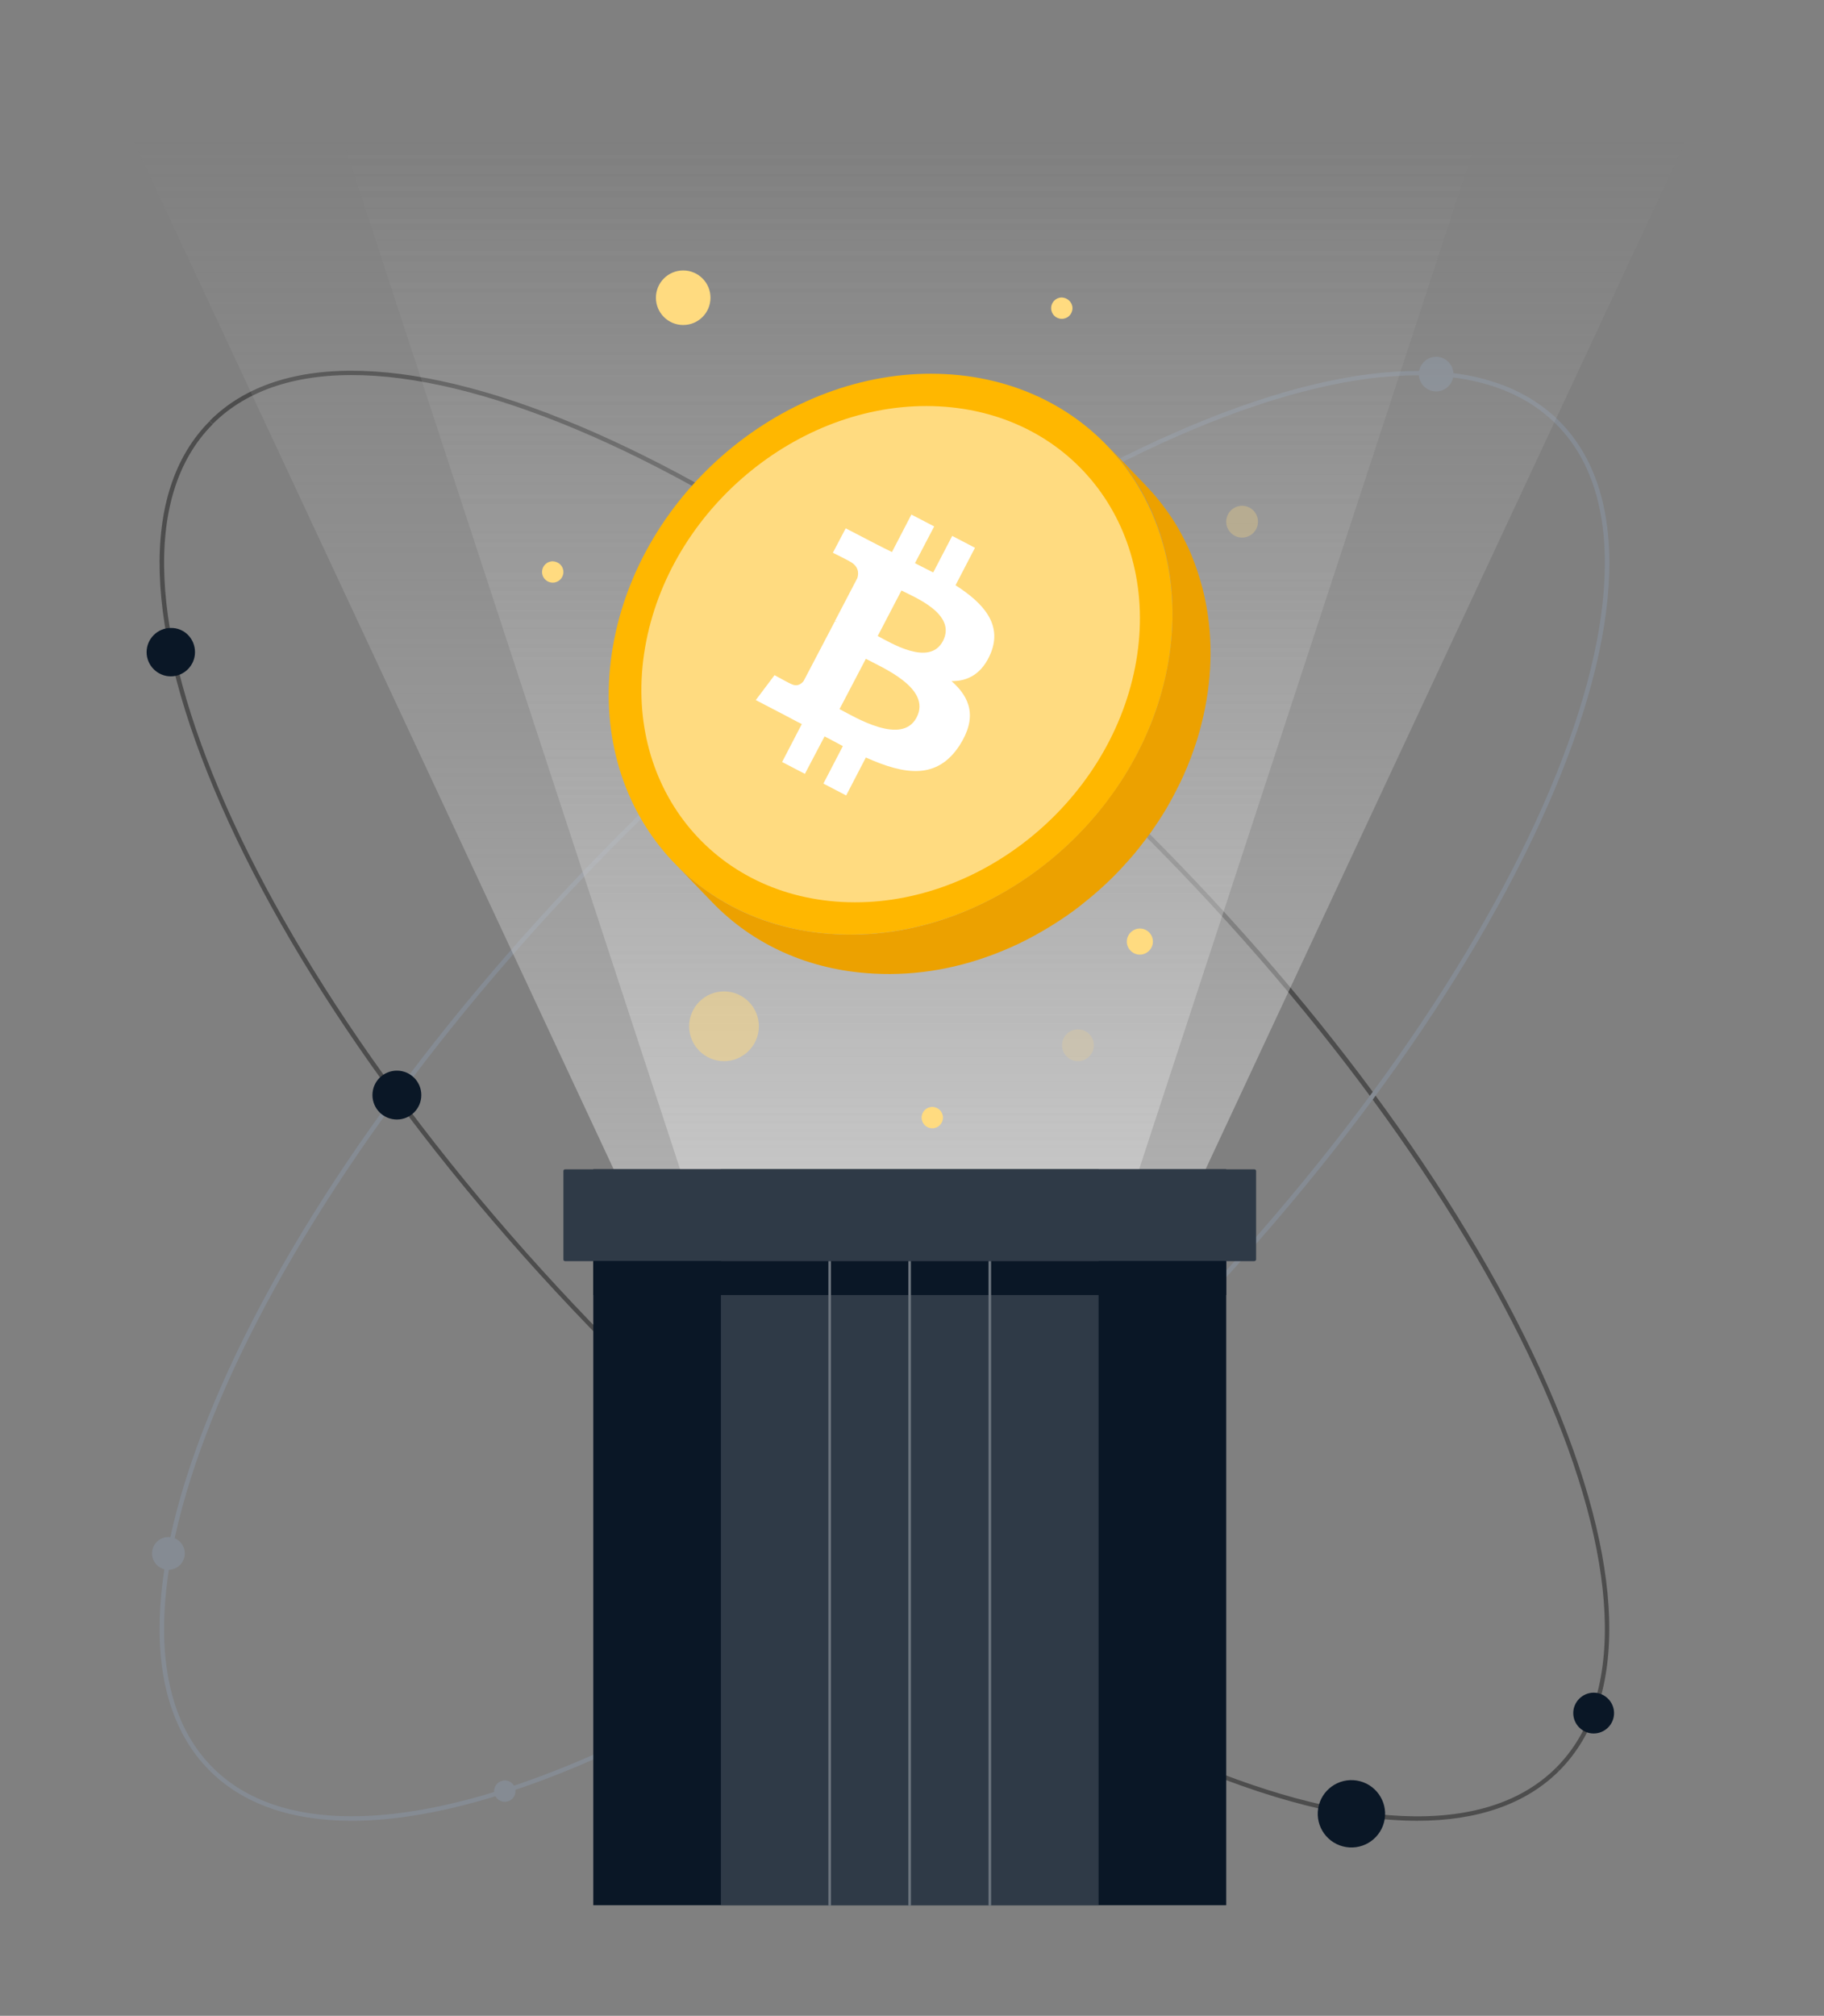 <svg xmlns="http://www.w3.org/2000/svg" xmlns:xlink="http://www.w3.org/1999/xlink" id="Capa_1" x="0px" y="0px" viewBox="0 0 768.9 849.7" style="enable-background:new 0 0 768.9 849.7;" xml:space="preserve">
<rect x="0" y="0" width="768.9" height="849.7" fill="#808080" stroke="none"/>
<style type="text/css">
	.st0{fill:#2A2F77;}
	.st1{fill:#0A1726;}
	.st2{fill:#545C67;}
	.st3{fill:#858B93;}
	.st4{fill:#CED1D4;}
	.st5{fill:#6A6EA0;}
	.st6{fill:#9497BB;}
	.st7{fill:#FFCD4C;}
	.st8{fill:#FFDB80;}
	.st9{fill:#FFF1CC;}
	.st10{fill:#FFB700;}
	.st11{fill:#F4F5EF;}
	.st12{fill:#F7F8F4;}
	.st13{fill:#FCFCFA;}
	.st14{fill:#F0F0E8;}
	.st15{fill:#9BA6AE;}
	.st16{fill:#172231;}
	.st17{fill:#34445A;}
	.st18{fill:#FFFFFF;}
	.st19{opacity:7.000000e-02;fill:#184462;}
	.st20{fill:#F7F7F6;}
	.st21{opacity:3.000000e-02;fill:#221F1F;}
	.st22{opacity:0.2;fill:#BBBCBF;}
	.st23{fill:#EDB48D;}
	.st24{opacity:0.65;fill:url(#SVGID_1_);}
	.st25{fill:url(#SVGID_00000007395040353037621160000000284227471321287305_);}
	.st26{fill:url(#SVGID_00000076571599760402188720000015210919201108028802_);}
	.st27{fill:url(#SVGID_00000070820592516038384810000003609865526262506667_);}
	.st28{fill:url(#SVGID_00000117667943132794864830000014285655449504595586_);}
	.st29{fill:#EFDE64;}
	.st30{opacity:0.65;fill:url(#SVGID_00000032613715217009288230000004426400116518441119_);}
	.st31{fill:url(#SVGID_00000166652634506061450380000002475834116165995913_);}
	.st32{fill:url(#SVGID_00000085934590541495274410000014621648573839718836_);}
	.st33{fill:url(#SVGID_00000070090340548986066930000003264908758058234557_);}
	.st34{fill:url(#SVGID_00000006670964599365710680000002269652403325051789_);}
	.st35{fill:#C3CBE2;}
	.st36{fill:#EDEEEF;}
	.st37{fill:#D5D8DB;}
	.st38{fill:#4D4D4D;}
	.st39{opacity:0.5;fill:url(#SVGID_00000059291621670045633550000009258805378681741741_);}
	.st40{opacity:0.5;fill:url(#SVGID_00000000904812257493530360000003361821935617956026_);}
	.st41{fill:#2F3A47;}
	.st42{fill:#6C747D;}
	.st43{fill:#ECA100;}
	.st44{opacity:0.5;fill:#FFDB80;}
	.st45{opacity:0.2;fill:#FFDB80;}
	.st46{opacity:0.3;fill:#FFDB80;}
	.st47{fill:#232E3C;}
	.st48{fill:#48515D;}
	.st49{opacity:0.3;fill:#898884;}
	.st50{fill:#CB967C;}
	.st51{fill:#D89F7A;}
	.st52{clip-path:url(#SVGID_00000149366257764391486720000005177290621437721517_);}
	.st53{fill:#E7E8E9;}
	.st54{opacity:0.4;}
	.st55{fill:#07040C;}
	.st56{fill:#EC9C46;}
	.st57{fill:#E47B4A;}
	.st58{fill:#8E8F8F;}
	.st59{opacity:0.5;fill:#FFD466;}
	.st60{opacity:0.2;fill:#FFD466;}
	.st61{fill:#3B4552;}
	.st62{opacity:5.000000e-02;}
	.st63{clip-path:url(#SVGID_00000066492488586286293030000005755898913358287548_);}
	.st64{fill:#FFC633;}
	.st65{fill:#FFD466;}
	.st66{opacity:0.6;fill:#545C67;}
	.st67{opacity:0.2;fill:#545C67;}
	.st68{opacity:0.8;fill:#545C67;}
</style>
<g>
	<path class="st38" d="M657.3,746.4l-1.3-1.3c60.5-60.5-17.3-236.7-173.4-392.9c-75.7-75.7-158.4-135.4-232.7-168.2   c-74.1-32.6-131-34.5-160.2-5.3l-1.3-1.3c29.8-29.8,87.4-28,162.2,4.9c74.5,32.8,157.4,92.7,233.3,168.5   c75.9,75.9,135.7,158.7,168.5,233.3C685.3,659.1,687,716.6,657.3,746.4z"></path>
</g>
<g>
	<path class="st3" d="M148.3,767.5c-25.4,0-45.8-7-59.9-21.1l1.3-1.3c13.9,13.9,34,20.5,58.5,20.5c82.1,0,214.2-73.8,334.3-194   C638.7,415.6,716.5,239.3,656,178.8l1.3-1.3c29.8,29.8,28,87.4-4.9,162.2c-32.8,74.5-92.7,157.4-168.5,233.3   S325.1,708.7,250.5,741.5C211.2,758.8,176.5,767.5,148.3,767.5z"></path>
</g>
<g>
	<path class="st3" d="M88.4,746.4c-29.8-29.8-28-87.4,4.9-162.2c32.8-74.5,92.7-157.4,168.5-233.3   c75.9-75.9,158.7-135.7,233.3-168.5c74.8-32.9,132.4-34.7,162.2-4.9l-1.3,1.3c-29.2-29.2-86.1-27.3-160.2,5.3   c-74.3,32.7-157,92.4-232.7,168.2C107,508.4,29.2,684.6,89.7,745.1L88.4,746.4z"></path>
</g>
<g>
	<path class="st38" d="M597.4,767.5c-28.3,0-62.9-8.7-102.3-26c-74.5-32.8-157.4-92.7-233.3-168.5S126.1,414.2,93.3,339.7   c-32.9-74.8-34.7-132.4-4.9-162.2l1.3,1.3C29.2,239.3,107,415.6,263.1,571.7C419.2,727.8,595.5,805.6,656,745.1l1.3,1.3   C643.2,760.5,622.8,767.5,597.4,767.5z"></path>
</g>
<g>
	<path class="st1" d="M177.6,461.6c0,5.7-4.6,10.3-10.3,10.3c-5.7,0-10.3-4.6-10.3-10.3c0-5.7,4.6-10.3,10.3-10.3   C173,451.3,177.6,455.9,177.6,461.6z"></path>
</g>
<g>
	<path class="st3" d="M612.7,157.7c0,4-3.3,7.3-7.3,7.3s-7.3-3.3-7.3-7.3c0-4,3.3-7.3,7.3-7.3S612.7,153.7,612.7,157.7z"></path>
</g>
<g>
	<path class="st1" d="M82.2,274.9c0,5.6-4.6,10.2-10.2,10.2c-5.6,0-10.2-4.6-10.2-10.2s4.6-10.2,10.2-10.2   C77.7,264.6,82.2,269.2,82.2,274.9z"></path>
</g>
<g>
	<path class="st1" d="M680.4,722.1c0,4.8-3.9,8.6-8.6,8.6c-4.8,0-8.6-3.9-8.6-8.6s3.9-8.6,8.6-8.6   C676.5,713.5,680.4,717.4,680.4,722.1z"></path>
</g>
<g>
	
		<ellipse transform="matrix(0.16 -0.987 0.987 0.16 -275.828 1204.564)" class="st1" cx="569.7" cy="764.3" rx="14.2" ry="14.2"></ellipse>
</g>
<g>
	<circle class="st3" cx="71" cy="654.8" r="6.9"></circle>
</g>
<g>
	<path class="st3" d="M217.3,755c0,2.5-2,4.5-4.5,4.5c-2.5,0-4.5-2-4.5-4.5c0-2.5,2-4.5,4.5-4.5C215.3,750.5,217.3,752.5,217.3,755z   "></path>
</g>
<g>
	<linearGradient id="SVGID_1_" gradientUnits="userSpaceOnUse" x1="383.471" y1="492.923" x2="383.471" y2="58.314">
		<stop offset="0" style="stop-color:#DCDCDC"></stop>
		<stop offset="1" style="stop-color:#BDBDBD;stop-opacity:0"></stop>
	</linearGradient>
	<polygon style="opacity:0.5;fill:url(#SVGID_1_);" points="480.2,492.9 286.7,492.9 141.3,49.2 625.6,49.2  "></polygon>
	
		<linearGradient id="SVGID_00000006696038468843291260000015114346086162127541_" gradientUnits="userSpaceOnUse" x1="383.471" y1="492.923" x2="383.471" y2="58.314">
		<stop offset="0" style="stop-color:#DCDCDC"></stop>
		<stop offset="1" style="stop-color:#BDBDBD;stop-opacity:0"></stop>
	</linearGradient>
	<polygon style="opacity:0.5;fill:url(#SVGID_00000006696038468843291260000015114346086162127541_);" points="508.2,492.9    258.7,492.9 51.5,49.2 715.4,49.2  "></polygon>
	<g>
		<rect x="250.1" y="492.9" class="st1" width="266.8" height="310.2"></rect>
		<rect x="303.9" y="492.9" class="st41" width="159.2" height="310.2"></rect>
		<path class="st41" d="M528.7,531.6H238.2c-0.4,0-0.7-0.3-0.7-0.7v-37.3c0-0.4,0.3-0.7,0.7-0.7h290.6c0.4,0,0.7,0.3,0.7,0.7v37.3    C529.5,531.3,529.1,531.6,528.7,531.6z"></path>
		<rect x="250.1" y="531.6" class="st1" width="266.8" height="14.3"></rect>
		<g>
			<g>
				<rect x="349.2" y="531.6" class="st42" width="1.1" height="271.7"></rect>
			</g>
			<g>
				<rect x="382.9" y="531.6" class="st42" width="1.1" height="271.7"></rect>
			</g>
			<g>
				<rect x="416.7" y="531.6" class="st42" width="1.1" height="271.7"></rect>
			</g>
		</g>
	</g>
	<path class="st43" d="M506.9,247.9c-1.3-4.9-2.9-9.7-4.8-14.3c-1.5-3.6-3.3-7.1-5.2-10.5c-1.7-3-3.6-5.9-5.7-8.7   c-1.9-2.6-3.9-5.1-6.1-7.5c-0.8-0.9-1.7-1.8-2.5-2.7l-16-16.6c0.9,0.9,1.7,1.8,2.5,2.7c2.1,2.4,4.2,4.9,6.1,7.5   c2,2.8,3.9,5.7,5.7,8.7c1.9,3.4,3.7,6.9,5.2,10.5c1.9,4.6,3.6,9.4,4.8,14.3c4,15.5,4.6,32.7,1.1,50.5c-0.9,4.5-2,8.9-3.3,13.2   c-1.6,5.3-3.6,10.5-5.9,15.5c-1.8,4-3.7,7.8-5.9,11.6c-1.9,3.4-4,6.7-6.2,9.9c-2.1,3-4.3,6-6.6,8.9c-2.2,2.8-4.6,5.5-7,8.1   c-2.4,2.6-5,5.2-7.6,7.6c-2.7,2.5-5.5,4.9-8.4,7.2c-3.1,2.5-6.3,4.8-9.5,7c-3.6,2.4-7.4,4.7-11.2,6.8c-4.7,2.6-9.6,4.9-14.5,6.9   c-17,6.9-35.2,10.3-53.5,9.3c-27.7-1.4-51.2-12.5-68-29.9l16,16.6c16.8,17.4,40.3,28.5,68,29.9c18.4,1,36.6-2.4,53.5-9.3   c5-2,9.8-4.3,14.5-6.9c3.8-2.1,7.6-4.4,11.2-6.8c3.3-2.2,6.5-4.5,9.5-7c2.9-2.3,5.7-4.7,8.4-7.2c2.6-2.4,5.2-5,7.6-7.6   c2.4-2.6,4.8-5.3,7-8.1c2.3-2.9,4.5-5.8,6.6-8.9c2.2-3.2,4.3-6.5,6.2-9.9c2.1-3.8,4.1-7.6,5.9-11.6c2.3-5,4.2-10.2,5.9-15.5   c1.3-4.3,2.4-8.7,3.3-13.2C511.5,280.6,510.9,263.5,506.9,247.9z"></path>
	<g>
		<path class="st10" d="M398.6,157.7c64.3,3.4,106.1,59,93.4,124.2c-12.8,65.2-75.3,115.3-139.7,111.9    c-64.4-3.4-106.2-59-93.4-124.2C271.7,204.4,334.3,154.3,398.6,157.7z"></path>
	</g>
	<g>
		<path class="st8" d="M395.9,171.3c56.9,3,93.9,52.2,82.6,109.9c-11.3,57.7-66.6,102-123.5,99c-56.9-3-93.9-52.2-82.6-109.8    C283.7,212.7,339,168.3,395.9,171.3z"></path>
	</g>
	<g>
		<circle class="st8" cx="288" cy="125.5" r="11.5"></circle>
		<path class="st44" d="M319.9,432.6c0,8.1-6.6,14.7-14.7,14.7c-8.1,0-14.7-6.6-14.7-14.7s6.6-14.7,14.7-14.7    C313.3,417.9,319.9,424.5,319.9,432.6z"></path>
		<path class="st8" d="M486,396.9c0,3-2.5,5.5-5.5,5.5c-3,0-5.5-2.5-5.5-5.5c0-3,2.5-5.5,5.5-5.5C483.6,391.4,486,393.9,486,396.9z"></path>
		<path class="st8" d="M397.5,471.1c0,2.5-2,4.5-4.5,4.5c-2.5,0-4.5-2-4.5-4.5s2-4.5,4.5-4.5C395.5,466.6,397.5,468.6,397.5,471.1z"></path>
		<path class="st8" d="M237.5,241.1c0,2.5-2,4.5-4.5,4.5c-2.5,0-4.5-2-4.5-4.5c0-2.5,2-4.5,4.5-4.5    C235.5,236.7,237.5,238.6,237.5,241.1z"></path>
		<path class="st8" d="M452.1,129.9c0,2.5-2,4.5-4.5,4.5c-2.5,0-4.5-2-4.5-4.5c0-2.5,2-4.5,4.5-4.5    C450.1,125.5,452.1,127.5,452.1,129.9z"></path>
		<circle class="st45" cx="454.4" cy="440.6" r="6.7"></circle>
		<path class="st46" d="M530.3,219.9c0,3.7-3,6.7-6.7,6.7c-3.7,0-6.7-3-6.7-6.7s3-6.7,6.7-6.7C527.3,213.2,530.3,216.2,530.3,219.9z    "></path>
	</g>
</g>
<g>
	<path class="st18" d="M417.7,275.2c4.8-12-3-20.9-14.9-28.5l8.2-15.8l-9.6-5l-8,15.4c-2.5-1.3-5.1-2.6-7.7-3.9l8.1-15.5l-9.6-5   l-8.2,15.8c-2.1-1-4.2-2.1-6.2-3.1l0,0l-13.3-6.9l-5.4,10.3c0,0,7.2,3.6,7,3.6c3.9,2,4,5,3.3,7.1l-9.4,18c0.3,0.1,0.6,0.3,1,0.6   c-0.3-0.2-0.7-0.3-1-0.5L338.8,287c-0.8,1.1-2.6,2.7-5.3,1.3c0.1,0.2-7-3.7-7-3.7l-7.9,10.5l12.5,6.5c2.3,1.2,4.6,2.5,6.9,3.6   l-8.3,16l9.6,5l8.3-15.8c2.6,1.4,5.2,2.8,7.7,4.1l-8.2,15.8l9.6,5l8.3-16c16.7,7.5,30.1,9.3,39.5-5.1c7.5-11.7,4.6-20.1-3.4-27.1   C408,287.2,414.1,284,417.7,275.2L417.7,275.2z M386.4,302.4c-6.2,12-26-0.1-32.5-3.5l11.1-21.2C371.4,281.2,392.9,290,386.4,302.4   L386.4,302.4z M397.5,270.2c-5.7,10.9-22.1,0.7-27.5-2.1l10-19.2C385.4,251.7,403.4,258.8,397.5,270.2z"></path>
</g>
</svg>